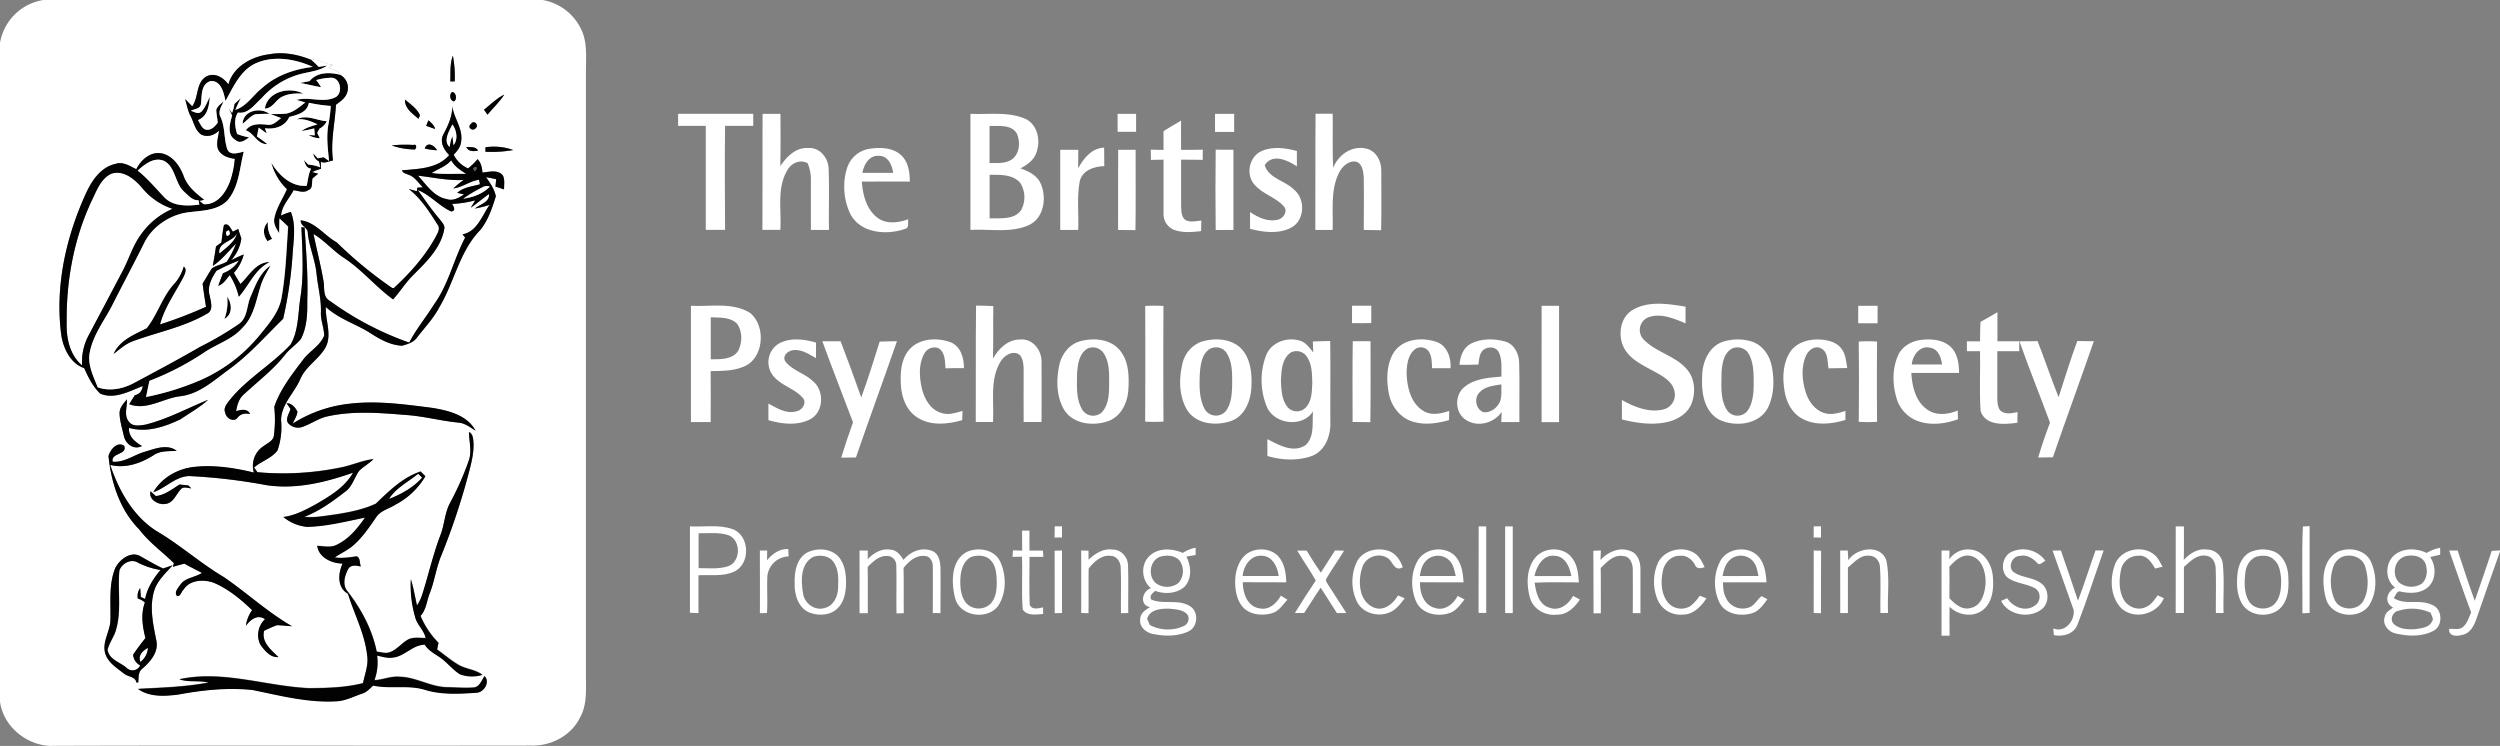 <svg id="Layer_1" data-name="Layer 1" xmlns="http://www.w3.org/2000/svg" viewBox="0 0 1058 315.67"><rect x="0" y="0" width="1058" height="315.67" fill="#808080" stroke="none"/><defs><style>.cls-1{fill:#fff;}.cls-2{fill:#020202;}.cls-3{fill:#060606;}.cls-4{fill:#040404;}.cls-5{fill:#010101;}.cls-6{fill:#595959;}</style></defs><title>bsp-white</title><path class="cls-1" d="M19.34.16H230.67A22.24,22.24,0,0,1,247.18,13C249.63,18.35,249,24.4,249,30.14q0,128,0,256c0,5.92.53,12.26-2.48,17.63-3.69,7.63-12.17,12.13-20.52,11.91-68.13.13-136.27-.11-204.41.12C11.51,315,2.3,307.21,1,296.9V18.43A22.18,22.18,0,0,1,19.34.16M97.69,35.89c-2.08-2.87-5.75-5.21-9.31-3.37-4.56,2.62-3.24,8.88-6,12.65-1-1-2-2-3-3.08.73,2.43,1.11,5,2.35,7.27,1.37,2.66,1.87,6,4.56,7.75,2.64,1.31,5.56.23,7.53-1.74-.31,2.5-1.24,5.11-.57,7.62,1.11,2.93,4.37,4,7.21,4.37a39.35,39.35,0,0,1-1.91,9.34c-1.8,4.88-5.37,10.25-11.28,9.95l-1.82-1.47,2-.49c-3.58-2.75-7.32-5.85-8.76-10.3C77,70.14,73.84,65.71,69,65c-4.59-.6-8.45,3-10.33,6.83C56,70.5,53,68.45,49.84,69.58c-6,1.3-9.77,6.74-12.24,12-8.69,18.83-13.43,40-10.62,60.68.93,5.57,3.95,11.83,9.66,13.73,1.72,3.87,3.68,7.85,6.79,10.79,6.11,2.58,12.38-1.06,18-3.2-.3,1.95-1.28,3.48-3.29,3.83-.85,1.26-1.66,2.55-2.44,3.85,7.53,2.84,14.48-2.67,21.84-3.4,8.11-1.07,14.22-6.9,20.57-11.48,8.44-6.12,15.3-14.05,22.73-21.27a175.64,175.64,0,0,0,3.93-26.34c.3-6.25,1.72-12.87-.68-18.89A27.9,27.9,0,0,0,120,91.42c.32-4.22,3.49-7.17,5.3-10.76,2.06.29,4.4,1.33,6.29-.06,2-.74,1.3-3.27,1.72-4.93l2.4-2L133.1,73a19.1,19.1,0,0,1,3.74-1.39c0-1,0-2-.06-3,1.71.84,3.45-.32,5.16-.54-1.14-7.91.86-15.71,1.23-23.58,1.9-1.44,4.13-2.89,4.8-5.33a6.19,6.19,0,0,0-3.09-7.36c-.62-2-3-2.1-4.62-2.95l1.54-1.39c-3.23.11-5.85-2.45-9.05-2C127.15,23.23,121,22,115,23.13c-7.39.93-15.21,5.12-17.31,12.76m93.9-1.27,1.88,0a48.26,48.26,0,0,0-.78-10.87c-1.32,3.48-.93,7.26-1.1,10.9m.52,4.63c-.95,1.1-.63,3.42.92,3.79,1.73-.44.93-4.54-.92-3.79m13.75,7.33,1.48,2.1c2.35-2.86,5.11-5.39,7.11-8.52-3.24,1.59-5.77,4.22-8.59,6.42m-33.44-4.24c-.12,3.78,3.2,5.86,5.7,8.09.17-.38.49-1.14.66-1.52-1.35-2.81-4-4.7-6.36-6.57m20,2.81c0,4.35-1.8,8.21-3.79,11.95-1.65,3.17.23,6.47,2.48,8.72-4.95,5.81-13,5.82-20,6.47.41,1.2,1.72,1.36,2.72,1.84,2.72.85,4.2,3.48,6.14,5.36l-2.37.12-.18,1.54-3.45-1c5.14,4,8.72,9.54,12.14,15,1.43,1.71.07,3.73-.76,5.37-4.51,8.2-10.84,15.28-17.69,21.6h-.64a175.29,175.29,0,0,1-23.53-19.35c-5.21-2.88-9-8.59-15.22-9.31-.14,2.51,3.2,3,3,5.55.67,5.87,3.18,11.33,3.72,17.23.55,5.34,2,10.59,1.83,16-.2,3.41,1.32,6.61,1.37,10-1.72,4.33-6.2,6.53-8.88,10.14-4.71,6.24-9.7,12.53-12.24,20a50,50,0,0,1-.14,11.91c-.1,2.4-2.65,3.38-4.29,4.65a9.86,9.86,0,0,0-4.18,11.25c-8.33-2-17-3.34-25.58-2.36-6.86.84-13.45,4.6-17,10.67,5.26-1.77,9.25-6.58,15.08-6.85a242.07,242.07,0,0,1,32.88,3.73c12.44,1.86,24.94-1.17,36.62-5.29-3.38,6.1-9.58,9.78-15.42,13.2-4.42,2.44-9,4.9-14.07,5.57A18.48,18.48,0,0,0,131,223c8.33-.17,16.44-2.29,24.56-3.92-3.21,4.59-6.92,9.16-12.11,11.58-2.55,1.27-5.43.49-8.12.39.66,5,6.21,7.42,10.74,7.49-1.95,4.18-2.38,10.19,2.26,12.76,2.66,8.68,7.09,16.87,8.11,26,.7,4-1,7.93-1.73,11.84-7.38,1.91-15.06,2.07-22.64,2.15-18.38-.76-36.63-7.78-55.08-3.78,3.95,1.42,8.29.41,12.35,1.37-9.82,1.92-19.89,2.15-29.87,2.71,5,3.55,11.44,3.09,17.16,2.36,10.32-1.87,20.84-3,31.3-1.92,11.6,2.35,23.27,5.44,35.22,4.8,4-.1,7.54-2.06,11.25-3.28,1.87-.6,3.19-2.1,4.59-3.39,7.09,1.54,14.47-.3,21.48,1.67,7.25,2.3,15,1.87,22.5,1.34,3-.29,5.58-4.59,3.15-7C204.85,288,204,291,201.23,291c-3.76.26-7.53-.09-11.29-.15-6.88-.21-12.95-4.32-19.85-4.41-3.61-.35-7,1.32-10.54,1.42a21.92,21.92,0,0,0,1.11-10.43c2.07.46,4.17,1.17,6.33.89,5.21-.29,8.56-5.41,13.86-5.49,2,3.29,5.79,4.45,8.44,7,2.15,1.85,4,4.06,6.47,5.55a14.81,14.81,0,0,0,9.46.24c-3-2.32-7-2.35-10.22-4.3s-6-4.29-8.94-6.42c.15-.7.44-2.12.59-2.82a36.28,36.28,0,0,1-7.61-11.4c2.45-2.63,2.61-6.4,3.91-9.59,2.06-5.22,2.72-10.86,4.9-16a292.27,292.27,0,0,0,11.37-34c1.16-4.6,2.52-9.27,2.21-14.06-.15-1.53-.28-3.46-1.89-4.16.06,3.89,1.24,7.88.06,11.7a123.82,123.82,0,0,1-8,18.2c-2.34,4.24-2.37,9.24-4.12,13.71-3.19,8.34-5.11,17.08-7.84,25.57a19.75,19.75,0,0,1-2.09,4.22c-.87-3.69-1.45-7.46-2.6-11.08A47.79,47.79,0,0,0,176.73,261c.75,3.39,3.78,5.66,4.52,9.06-2.33,0-4.78-.44-7,.4-3,1.44-5,4.49-8.23,5.61-1.81.67-3.71-.05-5.53-.24-1.92-9.61-6.77-18.46-12.79-26.09-1.74-2.9-.64-6.36.85-9.1,1.27-1.74,3.45-1.3,5.25-.85-.64-1.37-.12-3.62-1.81-4.3-3.06.42-6.14.93-9.24.46,2.57-1.81,5.52-3.08,7.9-5.17,3.81-3.35,6.68-7.57,9.53-11.73,1.85-2.95,5.52-3.68,8.29-5.47a31.61,31.61,0,0,0,12.63-12c-.67-.65-1.33-1.32-2-2-7.61,2.5-13.34,8.26-19,13.64-5.31,2.48-11.16,3.6-16.92,4.53-4.41.56-8.85,1.54-13.32,1,6.34-2.41,11.88-6.45,17.21-10.56,3.14-2.12,3.9-6.08,6.09-9,1.83-1.8,4.15-3,6-4.86-4.85.54-9.29,2.71-14.06,3.59A120.64,120.64,0,0,1,110,200l-1.44-2c3.1-2.69,7.41-3.86,9.91-7.2A29.49,29.49,0,0,0,120,178.13c0-6.89,5.71-11.74,8.23-17.75,2.29-5.1,7.4-8,10.28-12.65,3.37-5.5.13-11.75.45-17.66,5.5,5.11,12.88,7.2,19.08,11.22,4,2.58,8.37,5,13.18,5.18,2.13-.6,4.51-1.28,6-3.05,3.3-4.38,7.2-8.34,9.76-13.24,6.34-10.6,8.51-23.67,17.36-32.71,3.31-4.14,5-9.24,6.55-14.23-.61-3.05-2.41-5.59-4.14-8.09,1.43.25,2.87.53,4.29.86-.07.78-.23,2.33-.3,3.11l3.63,1.19c0-1.95.39-4-.5-5.87-2.12-2.61-5.8-1.52-8.64-1.24-.2-2-.55-4.15-2.08-5.67a27.15,27.15,0,0,1-4,3.91,12.11,12.11,0,0,1-6.11-5.8c1.47-1.55,3-3.29,3.14-5.53.92-5.38-3-9.8-3.72-14.95m-10.12,5.92c-.31.78-.62,1.56-.92,2.35,1.26.44,2.52.91,3.79,1.33-.38-1.61-1.69-2.64-2.87-3.68m18.06,1.51c-1.89,1.44.63,3.43,1.95,1.83,1.57-1.32-.71-3.72-1.95-1.83m-33.58,9.11a29,29,0,0,0,9.23,1.7c1.29.5,1.7-2.57,0-1.88a56.9,56.9,0,0,0-9.23.18m14,1.35a29.67,29.67,0,0,0,5.23.73c-1.22-2-4.12-3.9-5.23-.73m17.56-.67c1,2.05,3.07,1.86,5,1.53-1-1.84-3.25-1.39-5-1.53m8.12.12c0,.47,0,1.41,0,1.89a53.71,53.71,0,0,0,11.75-.72,23.93,23.93,0,0,0-11.74-1.17M128.59,96.31c.37,10.25,1.18,20.64-.56,30.81-.89,6.33-.72,13.17-4,18.86-8.13,8.69-18.92,14.59-26.25,24.1-1,1.35-2.25,3.05-1.38,4.8.31,2.33,3.54,4.18,5.22,2,1.29-1.69,3.28-1.94,5.28-1.49-1.23-2.55-3.8-1.79-5.95-1.25.46-2.5,1.15-5.13,3.1-6.92,5.9-5.5,12.42-10.38,17.47-16.73,2-2.65,4.84-4.39,6.9-6.91,2.58-5,2.76-10.87,2.67-16.41.36-10.25-.47-20.47-1.14-30.68l-1.33-.18M54.76,169.16c-1.44,1.73-3.21,3.54-3.13,6,.08,3.31,1.22,6.5,1.88,9.72s4.28,5.86,7.58,4.05c-2.84-1.73-5.79-3.88-5.46-7.67,7.38,2.14,15.18-.43,21.84-3.68,3.91-2.7,8.18-5,11.66-8.24-8.73,3.59-17.11,8.16-26.3,10.51-2.38.36-5.56,1.12-7.22-1.18-2.31-2.71-.69-6.33-.85-9.48m67.55,1.62c.41.61,1.24,1.81,1.65,2.41-.55,2.12-2.71,4.76-.43,6.55a5.49,5.49,0,0,0,5.28,1.12c3.85-1.27,7.16-3.87,11.2-4.61,10.89-2.34,22.14-1.36,33.15-.48,7.35.53,14.5,2.49,21.83,3.2,2.81.23,5,2.06,7.34,3.48-3.61-6.61-11.54-8.53-18.4-9.66-11.55-1.46-23.26-3.13-34.9-1.75A55.92,55.92,0,0,0,125,179.43c.59-1.68,1.78-3.22,1.94-5-.89-1.78-2.39-3.62-4.58-3.61m-75.37,22.4c1.13,11.25,4.84,22.82,13,31,4.15,5.5,9.82,9.5,14.68,14.3L74.18,240c1.62-.49,3.24-.94,4.88-1.35,2.45,1.37,5,2.61,7.44,3.91-2.88,2-7,1.92-9.16,5-.83,1.35-2.69,3.07-1.46,4.7,1.59.5,1.85-1.83,2.82-2.6,2.64-4.22,8.48-4.44,12.73-2.95,6.19,2.66,11.5,7,16.3,11.63a14.6,14.6,0,0,0-2.63,6.6c1.9-2.58,4.9-4.94,8.08-2.77a9.25,9.25,0,0,0-2,10.73c1.84,2.52,4.16,5.58,7.68,5.31-3-3-7.24-6.24-6.08-11.09a47.33,47.33,0,0,1,5.46-2.4c2.12,0,4.23.35,6.35.43-10.29-5.93-19-14.05-28.78-20.76-9.95-5.88-18.6-13.67-28.56-19.52-9.94-6.35-15.91-17.1-19.59-28,6.4,1.66,12.83-.6,18.24-4,2.89-2.1,6.55-1.71,9.92-1.93-4-3.06-9.26-.89-13.5.39-4.55,1.28-8.74,4.67-13.61,4.2-.88-3.87,6.41-2.84,4.84-6.74-3-1.94-5.89,1.7-6.61,4.36M67,210.1l-2.32-2c-1,3.43,3.33,5.9,6.23,5.35,3.43-.29,4.49-3.91,6.49-6.09,1.11-1.53,3.06-.57,4.55-.5l-1.21-1.23-3.7-.4c-3.15,2-6.22,4.44-10,4.91M50,240.22c-3,6.91-2,14.64-2.2,22,.06,4.77-3.36,9.06-2.35,13.89,1,4.36,5.07,6.73,8.33,9.3,1.68,1.21,4.61,1.12,5,3.57l.8,0c.18-2-.13-4.3,1.56-5.7,3.44-3,7.17-7.14,6.07-12.07-1.36-6.88-3-14.15-.9-21.06,1.36-4.35,4.89-7.42,7.77-10.76l-4,1.36c-3.26-1.5-6.33-3.35-9.46-5.1C56.69,233.21,51.94,236.7,50,240.22Z" transform="translate(-1.03 -0.16)"/><path class="cls-1" d="M288,48.33c10.6,0,21.2,0,31.8,0,0,1.7,0,3.41,0,5.11-4,0-8,0-11.92,0-.18,14.68-.07,29.36,0,44q-4.08,0-8.16,0,0-22,0-44H288C288,51.76,288,50,288,48.33Z" transform="translate(-1.03 -0.16)"/><path class="cls-1" d="M515.51,97.5c-.12-11.33-.14-22.66,0-34q3.75,0,7.51.05,0,17,0,33.92C520.53,97.47,518,97.47,515.51,97.5Z" transform="translate(-1.03 -0.16)"/><path class="cls-1" d="M48.36,73.59c5.28-1.48,9.83,2.57,13,6.29a28.11,28.11,0,0,0,12.72,8.66A31.54,31.54,0,0,0,60.88,99.16c-3.76,4.95-5.39,11.05-8.34,16.45q-6.9,13.13-13.85,26.21a23.83,23.83,0,0,0-2.91,13c-5.42-4.57-6.79-11.95-6.54-18.68-.13-17.51,3.11-35.13,10.58-51C41.91,80.88,43.67,75.63,48.36,73.59Z" transform="translate(-1.03 -0.16)"/><path class="cls-1" d="M177.88,74.53c6.45.68,12.85,2.21,19.37,1.79a38.69,38.69,0,0,0-4.37,3.6c3.87-.48,7.06-3.18,10.87-3.67.1.48.29,1.44.38,1.92-3.3.94-7,1.23-9.63,3.63l2.87.64c-2.1,1.51-4.66,2.94-7.31,2C184.53,83.43,181.44,78.34,177.88,74.53Z" transform="translate(-1.03 -0.16)"/><g id="_fffbffff" data-name="#fffbffff"><path class="cls-2" d="M97.69,35.89c2.1-7.64,9.92-11.83,17.31-12.76,6-1.12,12.15.1,17.75,2.37a34.13,34.13,0,0,1,3.14,3l3.62-.54c-3.35,2.3-7.51,2.56-11.33,3.6a33.39,33.39,0,0,0-16.49,10.27c-2.86,2.46-5.62,6.72-9.92,6-1.85,2.62-1.25,6.17-.39,9.06a24.88,24.88,0,0,0,5.11,1.45c-1.67,1.12-3.81,2.92-5.73,1.16-3.86-2.2-2.44-7-1.5-10.39-.47-1-.94-2-1.42-2.92l1.4,1.78a15,15,0,0,0,1-3.78l2.74-2.5c-.83,1.64-1.64,3.3-2.34,5,4.9-1.57,7.53-6.34,11.43-9.34,5.89-5.29,13.6-7.91,21.34-8.84-7.51-3.37-16.67-5-24.4-1.39-6.39,3.11-9.24,10-12.58,15.77-.68-3.36-1.85-8.74-6.31-8.41-4.22,1.38-3.6,6.16-4.06,9.65-.21,2.17-2.8,2.11-4.28,2.92,1.39.47,3.05,1.61,4.41.42,1.73-1.75,2.48-4.18,3.63-6.31-.33,3.88-.89,8.16-5,9.85,1.06,1.64,1.81,4.31,4.25,4.09,1.77-.17,3.1-1.6,4.08-3-.11-1.84-.6-3.65-.61-5.51.54-1.53,2-2.47,3.1-3.55-.88,2.18-2.57,4.44-1.21,6.81,1.88,4.21,1.33,9,2.71,13.26,1.06,3.12,4.73,1.76,7.06,1.22-1.85,7.07-2,15.18-7.14,20.91C92,90,84.58,89.1,78.26,90.44,71.4,92.14,65.08,96.7,62,103.13c-4.39,8.86-9.06,17.58-13.5,26.42-3.31,6.39-8,12.31-9.37,19.52-1.17,5.25,1.48,10.2,3.3,15,5.18,1.87,10.94.64,15.64-2,9.28-5,18.57-9.91,27.66-15.21a135.22,135.22,0,0,0,16.44-9.65c3.87-2.72,3.25-7.89,5.07-11.76,2-4.72,3.92-10,8.42-13-1.57,2.87-3.36,5.66-4.27,8.83-1.93,6.06-2.88,12.9-7.65,17.55-4.36,5.06-11,6.88-16.39,10.59a118.2,118.2,0,0,1-23,11.88c-.5,2.27-1,4.54-1.41,6.82a114.53,114.53,0,0,0,23-7.14,67.23,67.23,0,0,0,25-19c4-4.9,8.47-9.95,9.4-16.44,1.7-9.73,2-19.65,2.69-29.49q-1.8-1.76-3.64-3.45c-.06,2.08-.07,4.16-.13,6.24-1.3-2-2.69-4.18-2-6.64.89-4.32,3.49-8,5.21-12A23.66,23.66,0,0,1,115.83,69c3.16,5.22,8.39,10.34,15,9.75.52-2.44.69-5,1.85-7.22-2.08-.21-2.51-2.09-3.06-3.68l1.82,1.94A16.73,16.73,0,0,1,136.5,71c-.14-.61-.4-1.83-.54-2.44a4.38,4.38,0,0,1-2.36-3.46l1.91,2.08,2.51-.47,2.27,1.61c-.51-5.29-1.26-10.7-.16-16A61,61,0,0,0,141,45a67,67,0,0,1-9.23-1.31c-.68,4.12-4.86,5.07-8.28,6-1.79,4-6.2,5.35-10.29,4.79.18.54.56,1.63.75,2.17-1.15-.8-2.28-1.62-3.4-2.45l-.75,3.73c1.49,1,3,2.09,4.38,3.26-4.27.16-5.52-4.62-9.09-5.86,2.13-2.93,5.68-2.71,8.92-2.39,2.45.55,4.2-1.46,6-2.77-1.51-.58-3-1.15-4.53-1.76a53.5,53.5,0,0,0,6.58-.13c3.21-.55,5.7-2.81,8.19-4.73l-3.71-1.07c5.26-1.53,10.89,1.32,16-.93,3.89-1.34,2.86-8.61-1.41-8.46a26.23,26.23,0,0,0-6.26,1,22.36,22.36,0,0,1,2.06,3c-3-.46-5.94-1.31-8.94-1.79,1.36-.25,2.71-.52,4.07-.79,3.17-3.86,8.4-3.83,12.85-2.69A6.19,6.19,0,0,1,148,39.17c-.67,2.44-2.9,3.89-4.8,5.33-.37,7.87-2.37,15.67-1.23,23.58-1.71.22-3.45,1.38-5.16.54,0,1,.06,2,.06,3A19.1,19.1,0,0,0,133.1,73l2.56.64-2.4,2c-.42,1.66.3,4.19-1.72,4.93-1.89,1.39-4.23.35-6.29.06-1.81,3.59-5,6.54-5.3,10.76a27.9,27.9,0,0,1,4.17-1.57c2.4,6,1,12.64.68,18.89a175.64,175.64,0,0,1-3.93,26.34c-7.43,7.22-14.29,15.15-22.73,21.27-6.35,4.58-12.46,10.41-20.57,11.48-7.36.73-14.31,6.24-21.84,3.4.78-1.3,1.59-2.59,2.44-3.85,2-.35,3-1.88,3.29-3.83-5.65,2.14-11.92,5.78-18,3.2-3.11-2.94-5.07-6.92-6.79-10.79-5.71-1.9-8.73-8.16-9.66-13.73-2.81-20.72,1.93-41.85,10.62-60.68,2.47-5.23,6.22-10.67,12.24-12,3.2-1.13,6.12.92,8.87,2.24C60.59,68,64.45,64.39,69,65c4.8.72,8,5.15,9.63,9.4,1.44,4.45,5.18,7.55,8.76,10.3l-2,.49,1.82,1.47c5.91.3,9.48-5.07,11.28-9.95a39.35,39.35,0,0,0,1.91-9.34c-2.84-.35-6.1-1.44-7.21-4.37-.67-2.51.26-5.12.57-7.62-2,2-4.89,3-7.53,1.74C83.6,55.36,83.1,52,81.73,49.36c-1.24-2.26-1.62-4.84-2.35-7.27,1,1,2,2.06,3,3.08,2.8-3.77,1.48-10,6-12.65,3.56-1.84,7.23.5,9.31,3.37M59.3,72.35c4.2,3.3,7.59,7.44,11.24,11.3,3.78,4,9.8,3.73,14.84,3.14-.08-.47-.25-1.39-.33-1.85-2.65.19-4.4-2.14-6.19-3.7-3.84-3.57-3.45-10-8.15-12.85-4.33-2.07-8.36,1.23-11.41,4M48.36,73.59c-4.69,2-6.45,7.29-8.54,11.54-7.47,15.9-10.71,33.52-10.58,51-.25,6.73,1.12,14.11,6.54,18.68a23.83,23.83,0,0,1,2.91-13q6.95-13.1,13.85-26.21c3-5.4,4.58-11.5,8.34-16.45A31.54,31.54,0,0,1,74.07,88.54a28.11,28.11,0,0,1-12.72-8.66C58.19,76.16,53.64,72.11,48.36,73.59Z" transform="translate(-1.03 -0.16)"/><path class="cls-2" d="M113.13,46.11c1.07-7.32,10.5-9.37,16.26-6.34-2.91-.1-5.95-.1-8.64,1.19C117.79,42.13,116.63,46,113.13,46.11Z" transform="translate(-1.03 -0.16)"/><path class="cls-2" d="M192.11,39.25c1.85-.75,2.65,3.35.92,3.79C191.48,42.67,191.16,40.35,192.11,39.25Z" transform="translate(-1.03 -0.16)"/><path class="cls-2" d="M205.86,46.58c2.82-2.2,5.35-4.83,8.59-6.42-2,3.13-4.76,5.66-7.11,8.52Z" transform="translate(-1.03 -0.16)"/><path class="cls-2" d="M172.42,42.34c2.38,1.87,5,3.76,6.36,6.57-.17.38-.49,1.14-.66,1.52C175.62,48.2,172.3,46.12,172.42,42.34Z" transform="translate(-1.03 -0.16)"/><path class="cls-2" d="M103.74,52.53c0-5.63,7.62-7.15,11.28-4.18a55.21,55.21,0,0,0-5.9.15C107,49.27,105.54,51.21,103.74,52.53Z" transform="translate(-1.03 -0.16)"/><path class="cls-2" d="M126.6,50.7c4.1-2.27,8.51.51,12.74.74a6.64,6.64,0,0,1-3.05,3.14c-.25.46-.76,1.36-1,1.82.28.56.82,1.69,1.1,2.25a9.25,9.25,0,0,1-4.74-1.35l2.63.14c-.06-.73-.19-2.19-.26-2.93-1.76.42-3.53.83-5.32,1.1,1.92-1.54,4.39-2.06,6.67-2.84C132.62,51.44,129.71,50.28,126.6,50.7Z" transform="translate(-1.03 -0.16)"/><path class="cls-2" d="M182.31,51.07c1.18,1,2.49,2.07,2.87,3.68-1.27-.42-2.53-.89-3.79-1.33C181.69,52.63,182,51.85,182.31,51.07Z" transform="translate(-1.03 -0.16)"/><path class="cls-2" d="M200.37,52.58c1.24-1.89,3.52.51,1.95,1.83C201,56,198.48,54,200.37,52.58Z" transform="translate(-1.03 -0.16)"/><path class="cls-2" d="M166.79,61.69a56.9,56.9,0,0,1,9.23-.18c1.7-.69,1.29,2.38,0,1.88A29,29,0,0,1,166.79,61.69Z" transform="translate(-1.03 -0.16)"/><path class="cls-2" d="M180.79,63c1.11-3.17,4-1.23,5.23.73A29.67,29.67,0,0,1,180.79,63Z" transform="translate(-1.03 -0.16)"/><path class="cls-2" d="M198.35,62.37c1.76.14,4-.31,5,1.53C201.42,64.23,199.36,64.42,198.35,62.37Z" transform="translate(-1.03 -0.16)"/><path class="cls-2" d="M114.25,102.24c-1.92-2.47-2.18-5.81.17-8.11a10.51,10.51,0,0,0,1.8,7.08Z" transform="translate(-1.03 -0.16)"/><path class="cls-2" d="M97.22,125.8c2,2.85,2.32,7.48-1.17,9.33A20.26,20.26,0,0,0,97.22,125.8Z" transform="translate(-1.03 -0.16)"/><path class="cls-2" d="M54.76,169.16c.16,3.15-1.46,6.77.85,9.48,1.66,2.3,4.84,1.54,7.22,1.18,9.19-2.35,17.57-6.92,26.3-10.51-3.48,3.26-7.75,5.54-11.66,8.24-6.66,3.25-14.46,5.82-21.84,3.68-.33,3.79,2.62,5.94,5.46,7.67-3.3,1.81-6.8-.73-7.58-4.05s-1.8-6.41-1.88-9.72C51.55,172.7,53.32,170.89,54.76,169.16Z" transform="translate(-1.03 -0.16)"/></g><g id="_fff5ffff" data-name="#fff5ffff"><path class="cls-3" d="M191.59,34.62c.17-3.64-.22-7.42,1.1-10.9a48.26,48.26,0,0,1,.78,10.87Z" transform="translate(-1.03 -0.16)"/></g><path class="cls-1" d="M109,27.06c7.73-3.57,16.89-2,24.4,1.39-7.74.93-15.45,3.55-21.34,8.84-3.9,3-6.53,7.77-11.43,9.34.7-1.7,1.51-3.36,2.34-5l-2.74,2.5a15,15,0,0,1-1,3.78l-1.4-1.78c.48,1,1,1.95,1.42,2.92-.94,3.43-2.36,8.19,1.5,10.39,1.92,1.76,4.06,0,5.73-1.16a24.88,24.88,0,0,1-5.11-1.45c-.86-2.89-1.46-6.44.39-9.06,4.3.77,7.06-3.49,9.92-6a33.39,33.39,0,0,1,16.49-10.27c3.82-1,8-1.3,11.33-3.6l-3.62.54a34.13,34.13,0,0,0-3.14-3c3.2-.48,5.82,2.08,9.05,2l-1.54,1.39c1.58.85,4,.95,4.62,2.95-4.45-1.14-9.68-1.17-12.85,2.69-1.36.27-2.71.54-4.07.79,3,.48,5.93,1.33,8.94,1.79a22.36,22.36,0,0,0-2.06-3,26.23,26.23,0,0,1,6.26-1c4.27-.15,5.3,7.12,1.41,8.46-5.1,2.25-10.73-.6-16,.93l3.71,1.07c-2.49,1.92-5,4.18-8.19,4.73a53.5,53.5,0,0,1-6.58.13c1.5.61,3,1.18,4.53,1.76-1.76,1.31-3.51,3.32-6,2.77-3.24-.32-6.79-.54-8.92,2.39,3.57,1.24,4.82,6,9.09,5.86-1.4-1.17-2.89-2.22-4.38-3.26l.75-3.73c1.12.83,2.25,1.65,3.4,2.45-.19-.54-.57-1.63-.75-2.17,4.09.56,8.5-.78,10.29-4.79,3.42-.9,7.6-1.85,8.28-6A67,67,0,0,0,141,45a61,61,0,0,1-.89,7.26c-1.1,5.27-.35,10.68.16,16L138,66.66l-2.51.47-1.91-2.08A4.38,4.38,0,0,0,136,68.51c.14.61.4,1.83.54,2.44a16.73,16.73,0,0,0-5.08-1.14l-1.82-1.94c.55,1.59,1,3.47,3.06,3.68-1.16,2.25-1.33,4.78-1.85,7.22-6.59.59-11.82-4.53-15-9.75a23.66,23.66,0,0,0,6.52,11.23c-1.72,4-4.32,7.68-5.21,12-.65,2.46.74,4.69,2,6.64.06-2.08.07-4.16.13-6.24q1.85,1.7,3.64,3.45c-.72,9.84-1,19.76-2.69,29.49-.93,6.49-5.41,11.54-9.4,16.44a67.23,67.23,0,0,1-25,19,114.53,114.53,0,0,1-23,7.14c.45-2.28.91-4.55,1.41-6.82a118.2,118.2,0,0,0,23-11.88c5.35-3.71,12-5.53,16.39-10.59,4.77-4.65,5.72-11.49,7.65-17.55.91-3.17,2.7-6,4.27-8.83-4.5,3-6.38,8.23-8.42,13-1.82,3.87-1.2,9-5.07,11.76a135.22,135.22,0,0,1-16.44,9.65C76.6,152.16,67.31,157.1,58,162.07c-4.7,2.6-10.46,3.83-15.64,2-1.82-4.76-4.47-9.71-3.3-15,1.41-7.21,6.06-13.13,9.37-19.52C52.9,120.71,57.57,112,62,103.13c3.12-6.43,9.44-11,16.3-12.69C84.58,89.1,92,90,97.08,85.22c5.14-5.73,5.29-13.84,7.14-20.91-2.33.54-6,1.9-7.06-1.22-1.38-4.31-.83-9-2.71-13.26-1.36-2.37.33-4.63,1.21-6.81-1.13,1.08-2.56,2-3.1,3.55,0,1.86.5,3.67.61,5.51-1,1.36-2.31,2.79-4.08,3-2.44.22-3.19-2.45-4.25-4.09,4.09-1.69,4.65-6,5-9.85-1.15,2.13-1.9,4.56-3.63,6.31-1.36,1.19-3,0-4.41-.42,1.48-.81,4.07-.75,4.28-2.92.46-3.49-.16-8.27,4.06-9.65,4.46-.33,5.63,5.05,6.31,8.41C99.77,37,102.62,30.17,109,27.06m4.12,19.05c3.5-.09,4.66-4,7.62-5.15,2.69-1.29,5.73-1.29,8.64-1.19-5.76-3-15.19-1-16.26,6.34m-9.39,6.42c1.8-1.32,3.23-3.26,5.38-4a55.21,55.21,0,0,1,5.9-.15c-3.66-3-11.25-1.45-11.28,4.18M126.6,50.7c3.11-.42,6,.74,8.75,2.07-2.28.78-4.75,1.3-6.67,2.84,1.79-.27,3.56-.68,5.32-1.1.07.74.2,2.2.26,2.93l-2.63-.14a9.25,9.25,0,0,0,4.74,1.35c-.28-.56-.82-1.69-1.1-2.25.26-.46.77-1.36,1-1.82a6.64,6.64,0,0,0,3.05-3.14c-4.23-.23-8.64-3-12.74-.74m-12.35,51.54,2-1a10.51,10.51,0,0,1-1.8-7.08c-2.35,2.3-2.09,5.64-.17,8.11M95.8,95.44c-.52,2.41-.75,4.87-1.07,7.32-.77.55-1.53,1.11-2.29,1.67-.37,2.76-.87,5.5-1.36,8.24,3.78-2.57,6.63-6.22,9.83-9.44A38.9,38.9,0,0,1,97,110.9c-2,1.18-4.39,1.51-6.29,2.81-1.41,2.09-2.58,4.32-3.95,6.43.38,3.29.92,6.56,1.44,9.83a184.6,184.6,0,0,1-19.46,7.48c2-7.4,6.6-13.63,10.05-20.35.54-1.28,1.41-3.11,0-4.13a18.56,18.56,0,0,1-4.34,7.64c-4.87,5.48-6.84,12.83-11.38,18.51-5.23,2.64-11.43,5-14,10.81,2.6-2,5.07-4.28,8.21-5.4,10.43-3.83,21.6-5.95,31.29-11.6,2.95-1.5,1.56-5.17,1.15-7.67-1.16-3.75.85-7.42,2.83-10.47a86.65,86.65,0,0,1,9.54-4.39,13.27,13.27,0,0,1-6.74,5.4q-1,2.64-2,5.32c2.21-.77,3.42-2.84,4.84-4.54a28.42,28.42,0,0,1,3.85,9.15c4.32-4.89,6.78-11.6,12.95-14.63-5.87.18-8.5,5.76-12.25,9.26-1-1.56-1.9-3.13-2.79-4.73a18.65,18.65,0,0,0,4.19-7.79c-1.83.74-3.62,1.58-5.39,2.46a17,17,0,0,0,4.37-9.25c-.48-1.32-.91-2.66-1.33-4l-2.27,1.16c-.86-1.19-1.91-4-3.79-2.77m1.42,30.36a20.26,20.26,0,0,1-1.17,9.33C99.54,133.28,99.24,128.65,97.22,125.8Z" transform="translate(-1.03 -0.16)"/><path class="cls-1" d="M411.75,48.33c7.63.36,15.69-1,22.93,2,5.71,2.41,7,10,4.65,15.16-1.22,2.8-3.84,4.57-6.46,5.92,3.38,1.19,7,2.9,8.53,6.35,2.73,6,1.49,14.78-5.08,17.71-7.72,3.42-16.43,1.48-24.6,2,0-16.38,0-32.77,0-49.15m8.08,5.12c0,5.24,0,10.48,0,15.72,3.22,0,6.78.32,9.58-1.62,3.2-2.46,3.51-7.36,2-10.81-2.28-4-7.66-3.13-11.55-3.29m0,20.7c0,6.15,0,12.3,0,18.45,4.49-.2,10.3.73,13.3-3.46a11.3,11.3,0,0,0-.37-11.61C429.57,73.87,424.26,74.14,419.85,74.15Z" transform="translate(-1.03 -0.16)"/><path class="cls-1" d="M557.78,48.3c2.41,0,4.82,0,7.24,0,.15,7.62-.22,15.25.23,22.87C567.33,65.75,573,61.71,579,63c4.22.78,6.6,5.16,6.59,9.18,0,8.47.11,16.94-.06,25.41l-7.36-.12c0-7.39.14-14.78,0-22.16-.17-2.44-.48-5.81-3.2-6.73-3.37-.61-6.17,2.26-7.46,5.08C564,81.07,565.29,89.52,565,97.48h-7.32C557.76,81.08,557.63,64.69,557.78,48.3Z" transform="translate(-1.03 -0.16)"/><path class="cls-1" d="M177.73,80.5c5.36,2.05,9.09,6.78,14.3,9.15,2.14-.21,1.05-2.17.36-3.19a46.68,46.68,0,0,0,9.82-1.52l-1.91,3.15c2.63-1.89,5.1-4,7.77-5.85.27,3.55-3.89,4.35-6,6.18a49.82,49.82,0,0,0,6.23-1.57C205,91.38,203,98.24,196.77,99.33l1.11,1.41c-4.83,9.16-7,19.67-13.1,28.17-3.41,5.5-7.6,10.49-10.57,16.25a130.44,130.44,0,0,1-33.63-17.68c-3-1.7-2.12-5.45-2.63-8.3-1.16-6.72-2.88-13.34-4.25-20,4.55,2.75,8.09,6.81,12.44,9.84,7.83,5,13.75,12.41,21.22,17.9,3.11-3.42,5.5-7.44,8.87-10.64,5.4-5.43,11.34-11.2,12.78-19.07.4-1.66-1-2.89-1.85-4.11C183.74,89.1,180.78,84.76,177.73,80.5Z" transform="translate(-1.03 -0.16)"/><path class="cls-1" d="M349.05,144.59c2.57,0,5.14,0,7.72,0,3.05,7.87,5.93,15.81,8.73,23.76,2.91-7.76,5.27-15.72,7.81-23.61,2.43-.11,4.87-.16,7.31-.17-5.7,16.43-11.7,32.75-17.36,49.19q-3.12.06-6.23.07c1.53-5,3.22-10,5-14.93C357.7,167.42,353.22,156.06,349.05,144.59Z" transform="translate(-1.03 -0.16)"/><path class="cls-1" d="M51.6,241.65c.94-2.88,4.69-5,7.52-3.55a31.12,31.12,0,0,0,9.94,3.29c-3,3.57-5.64,7.62-6.54,12.29l-1.81-.86c-.07-.94-.22-2.83-.29-3.77a5.82,5.82,0,0,0-1,4.45,7.32,7.32,0,0,1,3,1.67c-1.81,4.88-1,10.17.24,15.06-1.86,2.24-3.56,4.62-5.22,7a5.55,5.55,0,0,0,3,4.56,3.58,3.58,0,0,1-5.82,1c-2.74-2.39-7.43-3.5-8-7.63.76-3.11,2.88-5.67,3.66-8.77C52.51,258.31,50.85,249.86,51.6,241.65Z" transform="translate(-1.03 -0.16)"/><g id="_fffcffff" data-name="#fffcffff"><path class="cls-2" d="M192.43,45.15c.7,5.15,4.64,9.57,3.72,14.95-.16,2.24-1.67,4-3.14,5.53a12.11,12.11,0,0,0,6.11,5.8,27.15,27.15,0,0,0,4-3.91c1.53,1.52,1.88,3.62,2.08,5.67,2.84-.28,6.52-1.37,8.64,1.24.89,1.83.46,3.92.5,5.87l-3.63-1.19c.07-.78.23-2.33.3-3.11-1.42-.33-2.86-.61-4.29-.86,1.73,2.5,3.53,5,4.14,8.09-1.56,5-3.24,10.09-6.55,14.23-8.85,9-11,22.11-17.36,32.71-2.56,4.9-6.46,8.86-9.76,13.24-1.48,1.77-3.86,2.45-6,3.05-4.81-.23-9.22-2.6-13.18-5.18-6.2-4-13.58-6.11-19.08-11.22-.32,5.91,2.92,12.16-.45,17.66-2.88,4.63-8,7.55-10.28,12.65-2.52,6-8.22,10.86-8.23,17.75a29.49,29.49,0,0,1-1.52,12.68c-2.5,3.34-6.81,4.51-9.91,7.2l1.44,2a120.64,120.64,0,0,0,35.06-1.92c4.77-.88,9.21-3,14.06-3.59-1.82,1.83-4.14,3.06-6,4.86-2.19,2.88-2.95,6.84-6.09,9-5.33,4.11-10.87,8.15-17.21,10.56,4.47.51,8.91-.47,13.32-1,5.76-.93,11.61-2.05,16.92-4.53,5.64-5.38,11.37-11.14,19-13.64.65.66,1.31,1.33,2,2a31.61,31.61,0,0,1-12.63,12c-2.77,1.79-6.44,2.52-8.29,5.47-2.85,4.16-5.72,8.38-9.53,11.73-2.38,2.09-5.33,3.36-7.9,5.17,3.1.47,6.18,0,9.24-.46,1.69.68,1.17,2.93,1.81,4.3-1.8-.45-4-.89-5.25.85-1.49,2.74-2.59,6.2-.85,9.1,6,7.63,10.87,16.48,12.79,26.09,1.82.19,3.72.91,5.53.24,3.2-1.12,5.2-4.17,8.23-5.61,2.24-.84,4.69-.38,7-.4-.74-3.4-3.77-5.67-4.52-9.06a47.79,47.79,0,0,1-1.79-15.79c1.15,3.62,1.73,7.39,2.6,11.08a19.75,19.75,0,0,0,2.09-4.22c2.73-8.49,4.65-17.23,7.84-25.57,1.75-4.47,1.78-9.47,4.12-13.71a123.82,123.82,0,0,0,8-18.2c1.18-3.82,0-7.81-.06-11.7,1.61.7,1.74,2.63,1.89,4.16.31,4.79-1,9.46-2.21,14.06a292.27,292.27,0,0,1-11.37,34c-2.18,5.17-2.84,10.81-4.9,16-1.3,3.19-1.46,7-3.91,9.59a36.28,36.28,0,0,0,7.61,11.4c-.15.7-.44,2.12-.59,2.82,3,2.13,5.78,4.54,8.94,6.42s7.22,2,10.22,4.3a14.81,14.81,0,0,1-9.46-.24c-2.44-1.49-4.32-3.7-6.47-5.55-2.65-2.58-6.47-3.74-8.44-7-5.3.08-8.65,5.2-13.86,5.49-2.16.28-4.26-.43-6.33-.89a21.92,21.92,0,0,1-1.11,10.43c3.57-.1,6.93-1.77,10.54-1.42,6.9.09,13,4.2,19.85,4.41,3.76.06,7.53.41,11.29.15,2.72,0,3.62-3,4.91-4.85,2.43,2.39-.1,6.69-3.15,7-7.49.53-15.25,1-22.5-1.34-7-2-14.39-.13-21.48-1.67-1.4,1.29-2.72,2.79-4.59,3.39-3.71,1.22-7.27,3.18-11.25,3.28-11.95.64-23.62-2.45-35.22-4.8-10.46-1.11-21,0-31.3,1.92-5.72.73-12.21,1.19-17.16-2.36,10-.56,20.05-.79,29.87-2.71-4.06-1-8.4,0-12.35-1.37,18.45-4,36.7,3,55.08,3.78,7.58-.08,15.26-.24,22.64-2.15.77-3.91,2.43-7.8,1.73-11.84-1-9.13-5.45-17.32-8.11-26-4.64-2.57-4.21-8.58-2.26-12.76-4.53-.07-10.08-2.48-10.74-7.49,2.69.1,5.57.88,8.12-.39,5.19-2.42,8.9-7,12.11-11.58-8.12,1.63-16.23,3.75-24.56,3.92a18.48,18.48,0,0,1-10-4.18c5.09-.67,9.65-3.13,14.07-5.57,5.84-3.42,12-7.1,15.42-13.2-11.68,4.12-24.18,7.15-36.62,5.29A242.07,242.07,0,0,0,81,201.59c-5.83.27-9.82,5.08-15.08,6.85,3.51-6.07,10.1-9.83,17-10.67,8.58-1,17.25.35,25.58,2.36a9.86,9.86,0,0,1,4.18-11.25c1.64-1.27,4.19-2.25,4.29-4.65a50,50,0,0,0,.14-11.91c2.54-7.49,7.53-13.78,12.24-20,2.68-3.61,7.16-5.81,8.88-10.14,0-3.37-1.57-6.57-1.37-10,.17-5.41-1.28-10.66-1.83-16-.54-5.9-3.05-11.36-3.72-17.23.21-2.57-3.13-3-3-5.55,6.19.72,10,6.43,15.22,9.31a175.29,175.29,0,0,0,23.53,19.35h.64c6.85-6.32,13.18-13.4,17.69-21.6.83-1.64,2.19-3.66.76-5.37-3.42-5.45-7-11-12.14-15l3.45,1,.18-1.54,2.37-.12c-1.94-1.88-3.42-4.51-6.14-5.36-1-.48-2.31-.64-2.72-1.84,7-.65,15-.66,20-6.47-2.25-2.25-4.13-5.55-2.48-8.72,2-3.74,3.8-7.6,3.79-11.95m.06,7.7c-1.39,2.72-4.06,7.11-1.14,9.52a13.09,13.09,0,0,1,1.15-4.57c.11.94.34,2.84.45,3.79,2-2.41,1.29-6.33-.46-8.74m-8.67,20.51c4.76.7,9.58.22,14.36.37-2.42-1.46-4.8-3.09-6.23-5.6-2.17,2.54-5.38,3.53-8.13,5.23m17.55-2.07c.14,3.33,3-1.53,0,0m-23.49,3.24c3.56,3.81,6.65,8.9,12.18,9.94,2.65.91,5.21-.52,7.31-2l-2.87-.64c2.67-2.4,6.33-2.69,9.63-3.63-.09-.48-.28-1.44-.38-1.92-3.81.49-7,3.19-10.87,3.67a38.69,38.69,0,0,1,4.37-3.6c-6.52.42-12.92-1.11-19.37-1.79m27.28,4.94a58.56,58.56,0,0,0-8.08,4.78c4.09-.53,8.33-2.09,11.23-5.11a3.6,3.6,0,0,0-3.15.33m-27.43,1c3.05,4.26,6,8.6,9.43,12.58.86,1.22,2.25,2.45,1.85,4.11-1.44,7.87-7.38,13.64-12.78,19.07-3.37,3.2-5.76,7.22-8.87,10.64C159.89,121.41,154,114,146.14,109c-4.35-3-7.89-7.09-12.44-9.84,1.37,6.68,3.09,13.3,4.25,20,.51,2.85-.4,6.6,2.63,8.3a130.44,130.44,0,0,0,33.63,17.68c3-5.76,7.16-10.75,10.57-16.25,6.14-8.5,8.27-19,13.1-28.17l-1.11-1.41c6.22-1.09,8.25-7.95,11.49-12.48A49.82,49.82,0,0,1,202,88.42c2.15-1.83,6.31-2.63,6-6.18-2.67,1.84-5.14,4-7.77,5.85l1.91-3.15a46.68,46.68,0,0,1-9.82,1.52c.69,1,1.78,3-.36,3.19-5.21-2.37-8.94-7.1-14.3-9.15M178,200.74c-4.14,3.39-9.25,5.87-12.22,10.48,5.12-2.06,10.11-4.76,13.82-8.94C179,201.75,178.51,201.24,178,200.74Z" transform="translate(-1.03 -0.16)"/><path class="cls-2" d="M95.8,95.44c1.88-1.25,2.93,1.58,3.79,2.77l2.27-1.16c.42,1.34.85,2.68,1.33,4a17,17,0,0,1-4.37,9.25c1.77-.88,3.56-1.72,5.39-2.46a18.65,18.65,0,0,1-4.19,7.79c.89,1.6,1.82,3.17,2.79,4.73,3.75-3.5,6.38-9.08,12.25-9.26-6.17,3-8.63,9.74-12.95,14.63a28.42,28.42,0,0,0-3.85-9.15c-1.42,1.7-2.63,3.77-4.84,4.54q.92-2.69,2-5.32a13.27,13.27,0,0,0,6.74-5.4,86.65,86.65,0,0,0-9.54,4.39c-2,3.05-4,6.72-2.83,10.47.41,2.5,1.8,6.17-1.15,7.67-9.69,5.65-20.86,7.77-31.29,11.6-3.14,1.12-5.61,3.4-8.21,5.4,2.53-5.76,8.73-8.17,14-10.81,4.54-5.68,6.51-13,11.38-18.51A18.56,18.56,0,0,0,78.79,113c1.44,1,.57,2.85,0,4.13-3.45,6.72-8.1,12.95-10.05,20.35A184.6,184.6,0,0,0,88.23,130c-.52-3.27-1.06-6.54-1.44-9.83,1.37-2.11,2.54-4.34,3.95-6.43,1.9-1.3,4.3-1.63,6.29-2.81a38.9,38.9,0,0,0,3.88-7.67c-3.2,3.22-6,6.87-9.83,9.44.49-2.74,1-5.48,1.36-8.24.76-.56,1.52-1.12,2.29-1.67.32-2.45.55-4.91,1.07-7.32M97.09,100q2-.44.78-2.34-1.95.44-.78,2.34m-3.17,7.4c2.76-2.42,6.19-4.59,7.34-8.27C99.46,102.68,93.22,102.58,93.92,107.36Z" transform="translate(-1.03 -0.16)"/><path class="cls-2" d="M122.31,170.78c2.19,0,3.69,1.83,4.58,3.61-.16,1.82-1.35,3.36-1.94,5A55.92,55.92,0,0,1,149,171c11.64-1.38,23.35.29,34.9,1.75,6.86,1.13,14.79,3,18.4,9.66C200,181,197.8,179.2,195,179c-7.33-.71-14.48-2.67-21.83-3.2-11-.88-22.26-1.86-33.15.48-4,.74-7.35,3.34-11.2,4.61a5.49,5.49,0,0,1-5.28-1.12c-2.28-1.79-.12-4.43.43-6.55C123.55,172.59,122.72,171.39,122.31,170.78Z" transform="translate(-1.03 -0.16)"/><path class="cls-2" d="M67,210.1c3.82-.47,6.89-2.92,10-4.91l3.7.4L82,206.82c-1.49-.07-3.44-1-4.55.5-2,2.18-3.06,5.8-6.49,6.09-2.9.55-7.18-1.92-6.23-5.35Z" transform="translate(-1.03 -0.16)"/></g><path class="cls-1" d="M323.75,48.34c2.52,0,5,0,7.56,0,.06,7.38.09,14.76-.06,22.13,2.71-4,6.53-8,11.83-7.66,4.92-.39,8.56,4.28,8.63,8.89.32,8.58,0,17.18.14,25.77-2.55,0-5.1,0-7.65,0,0-7.12,0-14.24,0-21.35a17.65,17.65,0,0,0-1.38-6.88c-3.18-1.8-7,0-8.62,3-4.5,7.65-2.4,16.8-2.93,25.2h-7.59C323.75,81.1,323.7,64.72,323.75,48.34Z" transform="translate(-1.03 -0.16)"/><path class="cls-1" d="M457.3,71.35c2.36-4.21,5.72-8.5,11-8.71,0,2.61,0,5.22.06,7.82-4.32.11-9.4,1.79-10.41,6.56-1.27,6.73-.32,13.65-.62,20.46h-7.61q0-16.95,0-33.91h7.64C457.35,66.16,457.32,68.76,457.3,71.35Z" transform="translate(-1.03 -0.16)"/><path class="cls-1" d="M485.68,129.65a60.43,60.43,0,0,1,7.73,0q-.13,24.46,0,48.93a64.64,64.64,0,0,1-7.75,0Q485.79,154.15,485.68,129.65Z" transform="translate(-1.03 -0.16)"/><path class="cls-1" d="M692.07,131.27c6.76-3.91,15-2.51,22.28-1.33q0,3.53,0,7.07c-4.94-2.08-10.65-4.56-16-2.46a5.78,5.78,0,0,0-1.81,9.19c5.12,5.48,13.29,6.84,18.25,12.56,3.58,3.93,3.94,9.93,2.07,14.73-1.64,4.12-5.74,6.63-9.88,7.64-6.47,1.55-13.2.56-19.56-1,0-2.75,0-5.49,0-8.23,5.37,3,11.66,5.56,17.88,3.91a6.37,6.37,0,0,0,4.41-7.37c-.64-4-4.39-6.27-7.61-8.06-5.12-2.92-11.26-5.33-14-10.93C685.65,141.76,686.72,134.34,692.07,131.27Z" transform="translate(-1.03 -0.16)"/><path class="cls-1" d="M330.49,145.65c4.85-2.74,10.73-2,15.88-.51q0,3.29,0,6.57c-2.91-1.58-5.92-3.7-9.4-3.38-2.21.14-4.88,2.11-3.72,4.58,2.88,4,8.13,5.1,11.63,8.42,5.2,4,4.84,13.43-1.22,16.39-5.44,2.67-11.82,1.88-17.44.24,0-2.33,0-4.66,0-7,3.6,1.9,7.53,4.47,11.8,3.28,2.49-.38,4.67-3.68,2.69-5.77-3.62-4.15-9.83-5.25-13-10A9.26,9.26,0,0,1,330.49,145.65Z" transform="translate(-1.03 -0.16)"/><path class="cls-1" d="M573.45,178.74c0-11.4-.11-22.79.07-34.19q3.75,0,7.52,0c0,11.42.1,22.84-.08,34.26Q577.2,178.74,573.45,178.74Z" transform="translate(-1.03 -0.16)"/><path class="cls-1" d="M474,48.34l7.83,0q0,3.79,0,7.61-3.92,0-7.82,0Q474,52.16,474,48.34Z" transform="translate(-1.03 -0.16)"/><path class="cls-1" d="M474.25,63.55l7.38,0c-.06,11.32.12,22.64-.08,34-2.46,0-4.9-.06-7.35-.07C474.24,86.16,474.17,74.86,474.25,63.55Z" transform="translate(-1.03 -0.16)"/><path class="cls-1" d="M414.1,129.49c2.44,0,4.87.09,7.31.21-.17,7.4.08,14.8-.16,22.2,2.45-4.3,6.5-8.25,11.82-8.07,5.08-.34,8.78,4.57,8.74,9.32.08,8.53,0,17.07,0,25.61h-7.57c-.07-7.2,0-14.41,0-21.62,0-2.29-.09-4.8-1.56-6.69-2.93-2.41-6.87.24-8.4,3-4.42,7.69-2.51,16.87-3,25.3l-7.31,0C414.07,162.34,413.9,145.91,414.1,129.49Z" transform="translate(-1.03 -0.16)"/><path class="cls-1" d="M515.23,48.34c2.69,0,5.39,0,8.1,0,0,2.56,0,5.11,0,7.66-2.7,0-5.41,0-8.1,0C515.22,53.43,515.22,50.88,515.23,48.34Z" transform="translate(-1.03 -0.16)"/><path class="cls-1" d="M509.47,144.79c5.18-1.64,11.49-1.43,15.9,2,4.93,4.22,5.58,11.26,5.24,17.33-.27,5.64-2.74,12-8.42,14.14-6.28,2.24-14.83,1.57-18.72-4.53-3.5-5.8-3.59-13.12-2.06-19.56a12.92,12.92,0,0,1,8.06-9.42m3.87,2.89c-3.69,2-4.23,6.74-4.54,10.5-.22,5.08-.39,10.55,2.06,15.17a5.5,5.5,0,0,0,9,.73c2.32-3.12,2.5-7.21,2.62-10.95,0-4.45.21-9.26-2.16-13.22A5.32,5.32,0,0,0,513.34,147.68Z" transform="translate(-1.03 -0.16)"/><path class="cls-1" d="M493.44,55.67q3.67-2.29,7.44-4.45c-.06,4.12-.05,8.24,0,12.36,3.06,0,6.11,0,9.18-.08L510,67.82c-3-.08-6.09-.08-9.13-.08,0,6.46,0,12.93,0,19.39.11,2,0,4.2,1.39,5.79,2,1.63,4.82.75,7.18.59-.05,1.48-.08,3-.1,4.46-3.84.42-7.89.82-11.57-.59a7.17,7.17,0,0,1-4.32-7.18c0-7.49,0-15,0-22.48l-5.35.11c0-1.45-.05-2.89-.05-4.34l5.4.12C493.42,61,493.43,58.31,493.44,55.67Z" transform="translate(-1.03 -0.16)"/><path class="cls-1" d="M359.4,71.68A11.77,11.77,0,0,1,369,63.14c4.53-.71,9.77-.59,13.36,2.66,3.07,2.83,3.69,7.24,3.69,11.21-6.77-.06-13.54,0-20.31,0,.44,5.68,2,12,6.88,15.47,3.78,2.66,8.69,1.93,12.79.46-.32,1.39.57,3.7-1.42,4.1-7.94,2.78-19.06,1.81-23.22-6.57a27,27,0,0,1-1.41-18.76M366,73.33q6.48,0,13,0c-.38-3.23-2.11-7.19-5.9-7.22C368.9,65.73,366.61,69.83,366,73.33Z" transform="translate(-1.03 -0.16)"/><path class="cls-1" d="M535,64.06c4.7-2.05,10.06-1.3,14.87,0q0,3.25,0,6.51c-3.9-2.64-10.36-5.63-13.63-.5,1.82,5.75,8.69,6.48,12.5,10.41,4.83,4,4.49,12.94-1.23,16-5.39,2.81-11.8,2-17.46.52V89.91c3.49,2.34,7.74,4.38,12.05,3.14,2.14-.59,4-3.51,2.33-5.46-3.42-4-9.09-5.22-12.49-9.29C528.05,74.06,529.71,66.29,535,64.06Z" transform="translate(-1.03 -0.16)"/><path class="cls-1" d="M385.44,148.57c4.11-5.24,11.91-5.71,17.78-3.62,4.37,1.68,5.79,6.72,5.76,11-2.61,0-5.22,0-7.83.08-.2-2.71-.08-5.84-2.13-7.93-2.08-1.83-5.49-.75-6.74,1.54-2.54,4.38-2.23,9.78-1.21,14.56,1,4.47,3.51,9.27,8.21,10.66,3,1.17,6.16,0,9.1-.8l-.15,3.91c-6.09,1.75-13.16,2.51-18.79-1-4.72-2.84-6.82-8.48-7.16-13.75C382,158.21,382.23,152.68,385.44,148.57Z" transform="translate(-1.03 -0.16)"/><path class="cls-1" d="M536.76,150.81c2.06-5.88,9.31-8.37,14.9-6.29,2.29.88,3.67,3,5.16,4.81-.07-1.55-.14-3.09-.2-4.63,2.44-.13,4.89-.17,7.34-.22.19,11.58,0,23.16.08,34.73.12,5.61-2.37,12-8.07,14-6,2.06-12.61,1.69-18.58-.07,0-2.38,0-4.75,0-7.13,4.82,2.45,10.85,6,16.1,2.57,4-3.57,2.76-9.57,3.22-14.33-4.47,7.06-16.55,5.5-19.62-2.09a29.77,29.77,0,0,1-.37-21.31m10.54-1.48c-3.76,2.59-3.94,7.7-4.14,11.83.16,3.81.28,8.05,2.76,11.18a5.19,5.19,0,0,0,7.68.31c2.68-2.74,2.67-6.9,2.83-10.49-.12-3.94-.08-8.37-2.68-11.59A5.27,5.27,0,0,0,547.3,149.33Z" transform="translate(-1.03 -0.16)"/><path class="cls-1" d="M591,149.14c3.92-5.71,12.09-6.38,18.16-4.2,4.39,1.69,6,6.72,5.74,11.05-2.61,0-5.21,0-7.8,0-.18-2.49,0-5.26-1.63-7.35a4.1,4.1,0,0,0-6.09-.26c-2.6,2.49-3,6.38-3.08,9.79.22,5.78,1.7,12.48,6.94,15.79,3.38,2.2,7.52,1.3,11.09.08,0,1.3-.07,2.61-.09,3.91-5,1.39-10.28,2.21-15.31.65-5.43-1.59-9.28-6.72-10.2-12.19C587.7,160.66,587.79,154.21,591,149.14Z" transform="translate(-1.03 -0.16)"/><path class="cls-1" d="M623.46,145.59c4.46-2.24,9.86-2.22,14.6-.89,4,1.2,5.94,5.5,5.89,9.41.23,8.22,0,16.44.09,24.66l-7.66,0c0-1.45.12-2.88.21-4.32-3.25,4.75-10.16,6.68-15.12,3.46-4.81-2.94-5-10.61-.67-14,4.34-3.61,10.29-3.89,15.66-4.39-.14-3.48.45-7.26-1.22-10.47-1.53-2.64-5.79-2.33-7.28.17-1,1.55-1,3.46-1.27,5.21-2.66.12-5.31.13-8,.12.26-3.45,1.5-7.15,4.73-8.9m3.68,20.64c-2.38,2.43-1.49,7.24,1.85,8.35,2.94.26,5.69-1.86,6.86-4.46.89-2.34.52-4.91.6-7.35C633.22,163.36,629.48,163.63,627.14,166.24Z" transform="translate(-1.03 -0.16)"/><path class="cls-1" d="M730.48,144.71a20.07,20.07,0,0,1,12.1.07c4.4,1.51,7.35,5.78,8.23,10.23,1.16,5.7,1.07,12-1.41,17.32-3.62,7.61-14.12,8.77-21,5.33-6.42-3.65-7.41-11.87-7-18.54.09-5.93,3-12.51,9-14.41m3.82,2.86c-3.82,1.94-4.44,6.81-4.65,10.64,0,5.31-.64,11.21,2.54,15.82a5.37,5.37,0,0,0,8.61-.22c2.06-3.13,2.44-7,2.46-10.66,0-4.41.14-9.09-2-13.08A5.46,5.46,0,0,0,734.3,147.57Z" transform="translate(-1.03 -0.16)"/><path class="cls-1" d="M880.14,144.49c2.32.06,4.64.08,7,.07-5.68,16.41-11.69,32.7-17.33,49.13-2.08,0-4.16.07-6.22.08q2.22-7.44,5-14.72c-4.21-11.52-8.86-22.87-12.93-34.45,2.55,0,5.1,0,7.66-.09,3.11,7.86,5.75,15.9,8.91,23.74C874.85,160.34,877.2,152.31,880.14,144.49Z" transform="translate(-1.03 -0.16)"/><g id="_473372ff" data-name="#473372ff"><path class="cls-1" d="M192.49,52.85c1.75,2.41,2.5,6.33.46,8.74-.11-1-.34-2.85-.45-3.79a13.09,13.09,0,0,0-1.15,4.57C188.43,60,191.1,55.57,192.49,52.85Z" transform="translate(-1.03 -0.16)"/><path class="cls-1" d="M205.16,79.47a3.6,3.6,0,0,1,3.15-.33c-2.9,3-7.14,4.58-11.23,5.11A58.56,58.56,0,0,1,205.16,79.47Z" transform="translate(-1.03 -0.16)"/><path class="cls-1" d="M93.92,107.36c-.7-4.78,5.54-4.68,7.34-8.27C100.11,102.77,96.68,104.94,93.92,107.36Z" transform="translate(-1.03 -0.16)"/><path class="cls-1" d="M573.22,129.56c2.71,0,5.41,0,8.13,0,0,2.44,0,4.89,0,7.33q-4.08.08-8.15,0Z" transform="translate(-1.03 -0.16)"/><path class="cls-1" d="M178,200.74c.54.5,1.07,1,1.6,1.54-3.71,4.18-8.7,6.88-13.82,8.94C168.72,206.61,173.83,204.13,178,200.74Z" transform="translate(-1.03 -0.16)"/><path class="cls-1" d="M60.46,280.35c-1.12-2.88.92-4.77,3.25-6A8,8,0,0,1,60.46,280.35Z" transform="translate(-1.03 -0.16)"/></g><g id="_fff9ffff" data-name="#fff9ffff"><path class="cls-4" d="M206.47,62.49a23.93,23.93,0,0,1,11.74,1.17,53.71,53.71,0,0,1-11.75.72C206.47,63.9,206.47,63,206.47,62.49Z" transform="translate(-1.03 -0.16)"/></g><g id="_fffdffff" data-name="#fffdffff"><path class="cls-5" d="M128.59,96.31l1.33.18c.67,10.21,1.5,20.43,1.14,30.68.09,5.54-.09,11.37-2.67,16.41-2.06,2.52-4.94,4.26-6.9,6.91-5,6.35-11.57,11.23-17.47,16.73-1.95,1.79-2.64,4.42-3.1,6.92,2.15-.54,4.72-1.3,5.95,1.25-2-.45-4-.2-5.28,1.49-1.68,2.18-4.91.33-5.22-2-.87-1.75.36-3.45,1.38-4.8,7.33-9.51,18.12-15.41,26.25-24.1,3.31-5.69,3.14-12.53,4-18.86C129.77,117,129,106.56,128.59,96.31Z" transform="translate(-1.03 -0.16)"/><path class="cls-5" d="M46.94,193.18c.72-2.66,3.62-6.3,6.61-4.36,1.57,3.9-5.72,2.87-4.84,6.74,4.87.47,9.06-2.92,13.61-4.2,4.24-1.28,9.52-3.45,13.5-.39-3.37.22-7-.17-9.92,1.93-5.41,3.37-11.84,5.63-18.24,4,3.68,10.92,9.65,21.67,19.59,28,10,5.85,18.61,13.64,28.56,19.52,9.75,6.71,18.49,14.83,28.78,20.76-2.12-.08-4.23-.42-6.35-.43a47.33,47.33,0,0,0-5.46,2.4c-1.16,4.85,3,8.12,6.08,11.09-3.52.27-5.84-2.79-7.68-5.31a9.25,9.25,0,0,1,2-10.73C110,260,107,262.38,105.1,265a14.6,14.6,0,0,1,2.63-6.6c-4.8-4.66-10.11-9-16.3-11.63-4.25-1.49-10.09-1.27-12.73,2.95-1,.77-1.23,3.1-2.82,2.6-1.23-1.63.63-3.35,1.46-4.7,2.18-3.06,6.28-3,9.16-5-2.48-1.3-5-2.54-7.44-3.91-1.64.41-3.26.86-4.88,1.35l.45-1.55c-4.86-4.8-10.53-8.8-14.68-14.3C51.78,216,48.07,204.43,46.94,193.18Z" transform="translate(-1.03 -0.16)"/><path class="cls-5" d="M50,240.22c1.9-3.52,6.65-7,10.58-4.57,3.13,1.75,6.2,3.6,9.46,5.1l4-1.36c-2.88,3.34-6.41,6.41-7.77,10.76-2.1,6.91-.46,14.18.9,21.06,1.1,4.93-2.63,9.1-6.07,12.07-1.69,1.4-1.38,3.74-1.56,5.7l-.8,0c-.4-2.45-3.33-2.36-5-3.57-3.26-2.57-7.33-4.94-8.33-9.3-1-4.83,2.41-9.12,2.35-13.89.2-7.33-.8-15.06,2.2-22m1.56,1.43c-.75,8.21.91,16.65-1.33,24.71-.78,3.1-2.9,5.66-3.66,8.77.56,4.13,5.25,5.24,8,7.63a3.58,3.58,0,0,0,5.82-1,5.55,5.55,0,0,1-3-4.56c1.66-2.39,3.36-4.77,5.22-7-1.25-4.89-2.05-10.18-.24-15.06a7.32,7.32,0,0,0-3-1.67,5.82,5.82,0,0,1,1-4.45c.07.94.22,2.83.29,3.77l1.81.86c.9-4.67,3.5-8.72,6.54-12.29a31.12,31.12,0,0,1-9.94-3.29c-2.83-1.49-6.58.67-7.52,3.55m8.86,38.7a8,8,0,0,0,3.25-6C61.38,275.59,59.34,277.47,60.46,280.35Z" transform="translate(-1.03 -0.16)"/></g><path class="cls-1" d="M59.3,72.35c3-2.73,7.08-6,11.41-4,4.7,2.81,4.31,9.28,8.15,12.85,1.79,1.56,3.54,3.89,6.19,3.7.08.46.25,1.38.33,1.85-5,.59-11.06.89-14.84-3.14C66.89,79.79,63.5,75.65,59.3,72.35Z" transform="translate(-1.03 -0.16)"/><path class="cls-1" d="M293.45,129.57c8.32.44,17.54-1.61,25,3,7.08,5.73,5.83,20-3.34,23-4.24,1.65-8.85,1.55-13.32,1.65,0,7.18.05,14.37,0,21.56-2.79,0-5.57,0-8.36,0q0-24.58,0-49.18m8.39,4.87c0,5.92,0,11.83,0,17.75,4-.05,9.07.24,11.58-3.54,1.84-3.5,1.92-8.26-.45-11.53C310.08,134.24,305.59,134.63,301.84,134.44Z" transform="translate(-1.03 -0.16)"/><path class="cls-1" d="M653.44,129.58l7.39,0q0,24.61,0,49.23c-2.47,0-4.94,0-7.4,0Q653.44,154.17,653.44,129.58Z" transform="translate(-1.03 -0.16)"/><path class="cls-1" d="M787.65,144.72a51.54,51.54,0,0,1,7.76,0q-.15,17,0,33.95a59.25,59.25,0,0,1-7.77,0C787.78,167.34,787.76,156,787.65,144.72Z" transform="translate(-1.03 -0.16)"/><g id="_4a3173ff" data-name="#4a3173ff"><path class="cls-1" d="M183.82,73.36c2.75-1.7,6-2.69,8.13-5.23,1.43,2.51,3.81,4.14,6.23,5.6C193.4,73.58,188.58,74.06,183.82,73.36Z" transform="translate(-1.03 -0.16)"/></g><g id="_a9a3afff" data-name="#a9a3afff"><path class="cls-6" d="M201.37,71.29C204.36,69.76,201.51,74.62,201.37,71.29Z" transform="translate(-1.03 -0.16)"/></g><g id="_675a72ff" data-name="#675a72ff"><path class="cls-1" d="M97.09,100q-1.17-1.91.78-2.34Q99,99.53,97.09,100Z" transform="translate(-1.03 -0.16)"/></g><g id="_483175ff" data-name="#483175ff"><path class="cls-1" d="M787.44,129.57q4.08,0,8.18,0,0,3.69,0,7.39h-8.2C787.43,134.5,787.43,132,787.44,129.57Z" transform="translate(-1.03 -0.16)"/></g><g id="_493078ff" data-name="#493078ff"><path class="cls-1" d="M839.17,136.39c2.42-1.31,4.79-2.72,7.18-4.11,0,4.1,0,8.21,0,12.31q4.61,0,9.23,0l0,4.2c-3.11,0-6.2,0-9.29,0,0,6.46,0,12.92,0,19.38.05,1.91,0,4,1.2,5.66,2,1.92,4.91,1.22,7.36.73,0,1.49-.06,3-.07,4.5-5.3.74-13.41,1.44-15.54-4.87-.61-8.44-.07-16.94-.26-25.4l-5.56,0q0-2.08,0-4.17l5.57,0C839,141.84,839,139.11,839.17,136.39Z" transform="translate(-1.03 -0.16)"/></g><g id="_493077ff" data-name="#493077ff"><path class="cls-1" d="M457.56,144.76c5.78-1.79,13.19-1.34,17.34,3.58,3.91,4.65,4,11.17,3.64,16.93-.36,5.4-3.12,11.12-8.46,13.09-6.3,2.2-14.76,1.4-18.64-4.67-3.34-5.54-3.44-12.52-2.18-18.71.87-4.48,3.86-8.72,8.3-10.22m3.91,2.82c-3.77,2-4.35,6.78-4.62,10.6-.05,5.24-.56,11,2.37,15.64a5.43,5.43,0,0,0,8.19.75c2.72-3.06,3-7.44,3-11.33,0-4.46.31-9.33-2.13-13.29A5.43,5.43,0,0,0,461.47,147.58Z" transform="translate(-1.03 -0.16)"/></g><path class="cls-1" d="M758.77,148.89c2.9-4.16,8.38-5.42,13.18-5,3.08.3,6.5,1.18,8.4,3.85,1.81,2.32,1.93,5.39,2.44,8.18-2.64.06-5.28.08-7.92.11-.55-2.89-.07-6.89-3.17-8.43-2.52-1.42-5.27.68-6.31,2.95-2.21,4.85-1.75,10.49-.23,15.48,1.18,3.86,3.83,7.7,7.87,8.91,3,1,6.13,0,9-.87Q782,176,782,177.89c-5.86,1.77-12.54,2.5-18.14-.48-4.5-2.3-7-7.23-7.65-12.07C755.3,159.82,755.54,153.65,758.77,148.89Z" transform="translate(-1.03 -0.16)"/><path class="cls-1" d="M804.33,150.47c1.72-3.76,5.69-6,9.71-6.45,4.44-.57,9.6-.09,12.88,3.29,2.64,2.88,3.16,7,3.18,10.69-6.74-.05-13.47,0-20.2,0,.33,5.67,1.79,12.06,6.75,15.49,3.81,2.7,8.81,2.12,12.89.39,0,1.23.06,2.47.12,3.71-5.57,2-11.9,2.79-17.51.57a14.57,14.57,0,0,1-8.49-9.45c-1.77-5.89-1.89-12.52.67-18.2m5.78,3.91q6.4-.06,12.8,0c-.42-3-1.58-6.53-5-7.1C813.59,146.24,810.42,150.46,810.11,154.38Z" transform="translate(-1.03 -0.16)"/><g id="_171717ff" data-name="#171717ff"><path class="cls-1" d="M447.39,222.89h3.06c0,1.57,0,3.14,0,4.71l-3.12.05C447.37,226.06,447.38,224.49,447.39,222.89Z" transform="translate(-1.03 -0.16)"/><path class="cls-1" d="M768.6,222.89h3.07c0,1.58,0,3.17,0,4.77l-3.11-.05C768.57,226,768.59,224.46,768.6,222.89Z" transform="translate(-1.03 -0.16)"/><path class="cls-1" d="M626.81,222.92H630c0,12.21,0,24.43,0,36.64l-3.25,0C626.81,247.38,626.78,235.15,626.81,222.92Z" transform="translate(-1.03 -0.16)"/><path class="cls-1" d="M921.8,222.93h3.46c0,4.72.05,9.45-.06,14.18,2.51-2.66,5.88-4.92,9.73-4.38a6.77,6.77,0,0,1,6.81,6.29c.67,6.82.1,13.71.3,20.56l-3.25,0c-.07-6.19.15-12.38-.08-18.56,0-2.37-1.07-5.11-3.66-5.59-4.05-.95-7.07,2.27-9.79,4.67,0,6.49,0,13,0,19.47h-3.48C921.82,247.38,921.78,235.15,921.8,222.93Z" transform="translate(-1.03 -0.16)"/><path class="cls-1" d="M975.41,259.69c.09-12.24-.33-24.52.2-36.73l2.85-.14c0,12.25,0,24.5,0,36.75Z" transform="translate(-1.03 -0.16)"/><path class="cls-1" d="M325.65,237.26c2.28-2.71,5.24-4.94,9-4.72,0,1,.08,2.06.12,3.1a9.28,9.28,0,0,0-9,8.47c-.23,5.16.2,10.33-.16,15.48l-3,.07c.07-8.83,0-17.67,0-26.5h3.11C325.67,234.52,325.66,235.89,325.65,237.26Z" transform="translate(-1.03 -0.16)"/><path class="cls-1" d="M1028,234.16a16.7,16.7,0,0,1,5.71-2.16l0,2.91q-2.14.48-4.23,1c2.71,3.94,2.61,10.18-1.47,13.18-3.2,2.35-7.35,2.23-11,1.44-1.7-.61-2.1,1.86-3,2.69,4.73,3.21,10.85.44,15.91,2.79,4.75,1.41,5.25,8.89.94,11.13-4.84,2.55-10.77,2.35-16,1.09-3.1-.65-5.78-3.9-4.57-7.11.3-1.89,2.17-2.74,3.47-3.89-4-2-2.58-6.8.89-8.4-4.49-3.29-4.32-10.68,0-14,3.79-2.87,9.13-2.65,13.29-.69m-9.46,1.6c-4.31,1.65-5.29,7.88-2.08,11a8.3,8.3,0,0,0,9.47.46c2.43-2.09,2.61-5.81,1.58-8.64-1.53-3.37-5.82-3.83-9-2.86m-3,23.07c-1.92.84-3,3.52-1.57,5.25,2.31,2.43,6,2.56,9.12,2.4,2.57-.37,5.94-.57,7.26-3.23.88-1.22-.28-2.51-.57-3.71A18.9,18.9,0,0,0,1015.5,258.84Z" transform="translate(-1.03 -0.16)"/><path class="cls-1" d="M343.38,233.64c4-1.69,9.14-1.25,12.3,1.87,3.14,3.39,3.56,8.3,3.36,12.7-.22,3.37-1,7-3.58,9.42-3,3-7.77,3.21-11.57,1.89-4.89-1.78-6.71-7.53-6.55-12.31-.26-5,.87-11.37,6-13.57m2.08,2.09c-5.65,2.65-5.5,10.18-4.55,15.43.44,4.24,4.88,7.6,9.07,6.33,3.74-.78,5.63-4.8,5.77-8.31.15-3.9.39-8.3-2.19-11.53C351.61,235.31,348.24,234.89,345.46,235.74Z" transform="translate(-1.03 -0.16)"/><path class="cls-1" d="M458.59,233.13l3.11.09c0,.95,0,2.85,0,3.79,2.79-2.55,6.27-4.94,10.28-4.26,3.49-.07,6.32,3.12,6.43,6.51.25,6.77,0,13.55.1,20.33l-3.09.08c-.11-6.47.17-13-.11-19.41-.06-2.28-1.68-4.86-4.18-4.86-3.93-.57-7.21,2.54-9.39,5.41-.11,6.29.05,12.58-.06,18.87l-3.09-.11C458.64,250.76,458.58,241.94,458.59,233.13Z" transform="translate(-1.03 -0.16)"/><path class="cls-1" d="M650.43,236.55c3.71-5.11,12.6-5.29,16.15.08,2.1,2.88,2.34,6.55,2.64,10-6.24,0-12.49-.18-18.72.11.53,4.11,1.69,9.34,6.32,10.61,4.15,1.61,8.11-1.47,9.93-5l2.91,1.54c-2.24,3.24-5.34,6.5-9.6,6.38-4.87.65-10.09-2.13-11.51-7-1.59-5.44-1.6-12,1.88-16.71m0,7.38c5.19,0,10.4,0,15.6,0-.68-3.73-2.56-8.33-6.95-8.56C654.07,234.74,651.3,239.77,650.41,243.93Z" transform="translate(-1.03 -0.16)"/><path class="cls-1" d="M675.32,233.25l3.19-.13c-.06,1.32-.11,2.64-.16,4,3.15-3.38,8-5.63,12.59-3.79,3.23,1,4.39,4.73,4.33,7.81,0,6.17,0,12.33,0,18.5l-3.25,0c0-6.17.09-12.34,0-18.5,0-2.32-1.11-5.54-3.86-5.61-4.09-.91-7.08,2.46-9.71,5,.12,6.38,0,12.77.06,19.15l-3.09.07C675.33,250.86,675.46,242.05,675.32,233.25Z" transform="translate(-1.03 -0.16)"/><path class="cls-1" d="M729.17,237.38c3.2-5.54,12-6.37,16.17-1.53,2.55,3,3,7,3.28,10.76-6.15,0-12.3,0-18.45,0,.11,2.14.16,4.37,1.17,6.34a7.8,7.8,0,0,0,9.62,4.37c2.55-.7,3.61-3.39,5.61-4.86l2.43,1.31c-1.74,2.3-3.49,4.94-6.38,5.88-4.86,1.53-11.35.51-13.88-4.42a19.59,19.59,0,0,1,.43-17.84m4.37-.64c-2.22,1.7-3,4.54-3.51,7.16,5,.08,10.11,0,15.18,0-.48-2.26-.85-4.74-2.52-6.47A6.86,6.86,0,0,0,733.54,236.74Z" transform="translate(-1.03 -0.16)"/><path class="cls-1" d="M822.6,233.16h3.45c0,.93-.06,2.78-.09,3.71a9.55,9.55,0,0,1,9-4.13c5.66.5,9.07,6.24,9.45,11.46.4,4.87,0,10.62-4.08,14s-10.59,2.47-14.23-1.27c-.06,4.08-.06,8.17,0,12.25h-3.42q0-18,0-36M826,240c.07,4.43.06,8.87,0,13.31,2.28,2.41,5.44,5.22,9,4.15,4.64-.92,6-6.23,6.32-10.3.18-4.53-1.28-10.59-6.39-11.77C831.2,234.64,828.3,237.5,826,240Z" transform="translate(-1.03 -0.16)"/><path class="cls-1" d="M954.23,233.47a12.86,12.86,0,0,1,9.26.15c3.74,1.6,5.55,5.81,5.9,9.64.27,4.39.39,9.24-2.26,13-4,5.77-14.22,5.34-17.5-1-2-3.68-2.1-8-1.71-12.1s2.3-8.3,6.31-9.73m2.19,2.15c-3.2.93-5,4.23-5.2,7.37-.41,3.89-.51,8.15,1.55,11.65,2.33,3.86,8.69,4.17,11.39.53,2.13-2.84,2.31-6.61,2.23-10-.27-2.92-.69-6.23-3.13-8.2C961.49,235.19,958.7,235.09,956.42,235.63Z" transform="translate(-1.03 -0.16)"/><path class="cls-1" d="M990.35,233.68c4.61-2.05,10.94-1.1,13.71,3.47,3,6,3.15,13.87-.65,19.53-4.58,5.92-15.87,4.44-18-3.08-1.88-6.6-2-16.23,4.94-19.92m2.24,2a7,7,0,0,0-4.13,4.45,19.06,19.06,0,0,0,.65,14c2.23,4.62,9.8,4.74,12.17.18,2.26-4.31,2.13-9.69.73-14.24C1000.94,236.13,996.26,234.43,992.59,235.7Z" transform="translate(-1.03 -0.16)"/></g><g id="_181617ff" data-name="#181617ff"><path class="cls-1" d="M293,222.91c5.94.34,12.13-.85,17.88,1.12,7.49,2.53,7.93,14.7.91,18-4.72,2.26-10.12,1.27-15.17,1.59,0,5.34,0,10.69,0,16l-3.61-.14c0-12.21,0-24.42,0-36.64m3.67,2.92c-.06,4.94,0,9.88,0,14.83,4.08,0,8.3.52,12.27-.73,5.57-1.67,5.85-10.85.6-13.12C305.44,225.26,301,225.93,296.71,225.83Z" transform="translate(-1.03 -0.16)"/><path class="cls-1" d="M638,222.93h3.23c0,12.22,0,24.45,0,36.67H638Q638.05,241.27,638,222.93Z" transform="translate(-1.03 -0.16)"/><path class="cls-1" d="M364.79,233.16h3.48l0,3.65c2.48-2.65,5.94-4.72,9.71-4,2.58.15,4.17,2.33,5.42,4.32,2.91-3.68,8.05-5.71,12.49-3.64,2.44,1.21,3,4.19,3.14,6.66.1,6.49,0,13,0,19.47l-3.24,0c0-6.51.08-13,0-19.53.08-1.88-.81-4.11-2.81-4.56-3.92-.78-7.31,2.1-9.58,5,.18,6.37,0,12.74.12,19.12l-3.08.12c-.15-6.82.09-13.65-.11-20.46a3.9,3.9,0,0,0-4.26-3.86c-3.24,0-5.68,2.51-7.84,4.62.13,6.53,0,13.07.07,19.6H364.8C364.79,250.79,364.81,242,364.79,233.16Z" transform="translate(-1.03 -0.16)"/><path class="cls-1" d="M447.35,233.22l3.12-.09c0,8.81,0,17.63,0,26.45l-3.09.1C447.33,250.86,447.43,242,447.35,233.22Z" transform="translate(-1.03 -0.16)"/><path class="cls-1" d="M575.07,238.3c2.13-4.8,8.12-6.52,12.9-5.19,3.44.8,5.62,3.94,6.72,7.11-3.73,2.11-4.08-2.66-6.64-4-3.83-2.4-9.37-.11-10.56,4.23-1.82,5.62-1.45,13.87,4.67,16.69,4.29,2,8.45-1.38,10.49-5,1,.4,1.91.82,2.86,1.25-1.63,2-3.17,4.26-5.5,5.52-5,2.71-12.14,1.1-14.74-4.15A19.68,19.68,0,0,1,575.07,238.3Z" transform="translate(-1.03 -0.16)"/><path class="cls-1" d="M779.8,233.16H783c.06,1.35.15,2.72.25,4.08,3.44-5.31,13.72-6.9,16.08.06,1.56,7.3.35,14.88.73,22.29h-3.24c-.12-6.51.26-13-.19-19.54-.11-2.42-1.92-4.74-4.49-4.7-3.81-.48-6.43,2.82-9.08,5q0,9.63,0,19.26l-3.24,0C779.82,250.77,779.78,242,779.8,233.16Z" transform="translate(-1.03 -0.16)"/></g><g id="_161616ff" data-name="#161616ff"><path class="cls-1" d="M433.57,224.71h3.12q0,4.23,0,8.46h5.71c.06.88.12,1.76.19,2.65-2,0-3.92,0-5.87,0,0,6.76-.18,13.53.08,20.28,1,2.38,3.78,1.44,5.67,1.1V260c-2.85.17-6.75.95-8.6-1.88-.66-7.43,0-14.92-.35-22.37l-4,.08c.06-.93.13-1.84.2-2.76l3.9.12C433.6,230.38,433.6,227.54,433.57,224.71Z" transform="translate(-1.03 -0.16)"/></g><g id="_181718ff" data-name="#181718ff"><path class="cls-1" d="M501.57,234.16a15.84,15.84,0,0,1,5.45-2.22c0,.78,0,2.32,0,3.1-1.31.22-2.62.44-3.92.68,2.05,3.93,2.49,9.29-.76,12.72-3.34,3-8.37,3.26-12.44,1.78-1.08,1-2.64,2-1.62,3.69,5.13,2.19,11.3-.33,16.23,2.72,3.94,2.25,3.58,8.82-.51,10.73-4.48,2.1-9.67,2.12-14.44,1.2-3.12-.37-6.51-2.87-6-6.35,0-2.52,2.25-4,4.18-5.12-4.62-.85-3.39-6.78.34-8-4-3.4-4.44-10-.62-13.63s9.61-3.24,14.13-1.31m-9.15,1.5c-4.84,1.21-5.88,8.37-2.17,11.36a7.92,7.92,0,0,0,9.51-.16,7.61,7.61,0,0,0,.29-9.63c-1.93-2-5.08-2.21-7.63-1.57m-5.94,26.4,1.13,2.61a16.35,16.35,0,0,0,14.39.43,3.42,3.42,0,0,0,1.7-4.56c-1.74-2.4-5-2.47-7.71-2.76C492.44,257.65,487.66,258,486.48,262.06Z" transform="translate(-1.03 -0.16)"/><path class="cls-1" d="M550,233.17h4c1.9,3.18,3.89,6.31,6,9.34,2-3.13,4-6.28,6-9.39l3.83.08c-2.3,3.89-5,7.57-7.25,11.46-1,1.11.14,2.28.71,3.25,2.53,3.88,5,7.82,7.51,11.69l-4,0c-2.26-3.6-4.57-7.17-6.86-10.74-2.43,3.5-4.61,7.16-7,10.72l-3.92,0c2.89-4.62,5.8-9.23,8.85-13.74C555.44,241.52,552.55,237.44,550,233.17Z" transform="translate(-1.03 -0.16)"/><path class="cls-1" d="M852.38,233.68a11.66,11.66,0,0,1,14.26,3.81c-1.17.5-2.58,2.39-3.65.69-1.86-1.86-4.3-3.37-7-2.75-3.27-.15-5.43,4.58-2.9,6.77,3.39,2.43,8,2.22,11.41,4.59,3.78,2.33,4.07,8.56.52,11.24-5.18,4.08-14.15,2.49-17.1-3.57.84-.38,1.7-.76,2.57-1.13,2.36,3.8,7.88,6,11.73,3.06,2.58-1.63,2.68-5.83-.08-7.32-3.45-1.86-7.59-2-10.94-4.07C847.24,242.41,848.17,235.53,852.38,233.68Z" transform="translate(-1.03 -0.16)"/></g><g id="_181717ff" data-name="#181717ff"><path class="cls-1" d="M410.33,233.67c4.6-2,11-1.08,13.68,3.55,3,5.95,3.14,13.8-.62,19.43-4.73,6.15-16.41,4.29-18.21-3.59-1.58-6.5-1.76-15.88,5.15-19.39m2.19,2c-3.42,1.33-4.72,5.19-5,8.54-.25,3.76-.08,7.95,2.31,11.06a7.21,7.21,0,0,0,10.51.27c2.27-2.54,2.58-6.14,2.5-9.4s-.34-6.77-2.76-9.07C418.13,235.13,415,235.05,412.52,235.7Z" transform="translate(-1.03 -0.16)"/><path class="cls-1" d="M529.13,234.22c3.88-2.35,9.44-2.09,12.73,1.19,2.79,3,3.42,7.26,3.51,11.19-6.13,0-12.27,0-18.4-.05,0,4.57,1.88,10.29,7.07,11.07,4,.93,7.27-2.14,9.06-5.39l2.77,1.72c-2,2.2-3.78,5.11-6.88,5.83-3.84,1-8.35.63-11.42-2.09-2.82-2.67-3.68-6.75-3.82-10.48-.16-4.77,1.21-10.17,5.38-13m-2.24,9.72q7.64,0,15.27,0c-.43-3.88-2.67-8.49-7.14-8.58C530.29,235,527.25,239.74,526.89,243.94Z" transform="translate(-1.03 -0.16)"/><path class="cls-1" d="M702.49,238.77c2.42-5.82,10.36-7.79,15.55-4.59,2.21,1.32,3.3,3.76,4.4,6-1.73.59-3.46.87-4.18-1.17-1.29-2.2-3.61-4-6.29-3.62-3.67-.18-6.54,3-7.21,6.39-.9,4.29-.85,9.19,1.78,12.9a7.35,7.35,0,0,0,10,1.86,19.08,19.08,0,0,0,3.83-4.28l2.84,1.1c-2.3,3.49-5.64,7-10.17,6.91a10.5,10.5,0,0,1-10.38-6A19.92,19.92,0,0,1,702.49,238.77Z" transform="translate(-1.03 -0.16)"/><path class="cls-1" d="M869.68,233.18l3.52-.06c2.44,7.08,4.91,14.14,7.23,21.26,2.67-7,4.89-14.18,7.42-21.25l3.45,0c-3.71,10.37-7,20.9-11,31.16-1.44,4.19-6.11,5.41-10.08,4.68l-.24-2.86c4.91,2.06,9.26-3.34,8.61-7.86Q874.15,245.74,869.68,233.18Z" transform="translate(-1.03 -0.16)"/><path class="cls-1" d="M1037.52,233.15h3.6c2.37,7.1,4.64,14.23,7.23,21.26,2.37-7,4.9-14,7.16-21.1l3.52-.22v.46c-3.41,9.5-6.68,19-10,28.57-1,2.81-2.6,6.08-5.84,6.68-2.24.73-6,.83-5.68-2.52,1.95-.12,4.31.65,5.95-.86,1.79-1.55,2.4-4,3.36-6.08C1043.59,250.67,1040.57,241.9,1037.52,233.15Z" transform="translate(-1.03 -0.16)"/></g><g id="_171617ff" data-name="#171617ff"><path class="cls-1" d="M601.12,237.24c3.22-5.21,11.28-6.12,15.63-1.86,2.84,3,3.42,7.28,3.65,11.23-6.13,0-12.25,0-18.38-.06-.23,4.33,1.48,9.56,6.1,10.84,4.1,1.5,8-1.51,9.78-5.06l2.91,1.53c-1.77,2.15-3.42,4.74-6.19,5.69-5.07,1.81-12,.47-14.32-4.91s-2.3-12.25.82-17.4m3.4.28c-1.71,1.7-2.25,4.12-2.64,6.41,5.08,0,10.16,0,15.24,0-.62-2.37-1-5.06-2.94-6.78A6.89,6.89,0,0,0,604.52,237.51Z" transform="translate(-1.03 -0.16)"/></g><g id="_171516ff" data-name="#171516ff"><path class="cls-1" d="M768.6,233.13l3.12.1c-.11,8.81,0,17.63-.06,26.44l-3.08-.09C768.61,250.76,768.58,242,768.6,233.13Z" transform="translate(-1.03 -0.16)"/></g><g id="_191718ff" data-name="#191718ff"><path class="cls-1" d="M896,239.3c2.23-6.51,11.31-8.7,16.56-4.52,1.75,1.29,2.6,3.38,3.66,5.22l-3.18.76c-1.44-2.61-3.6-5.81-7-5.4a7.36,7.36,0,0,0-7.38,5.87c-.86,4.07-1,8.65,1,12.43,1.66,3.24,6,5.1,9.35,3.45,2.36-.84,3.74-3.07,5.16-5l2.6,1.22c-2.89,6.86-12.45,9.28-18,4.25C894.14,252.78,893.86,245.26,896,239.3Z" transform="translate(-1.03 -0.16)"/></g></svg>